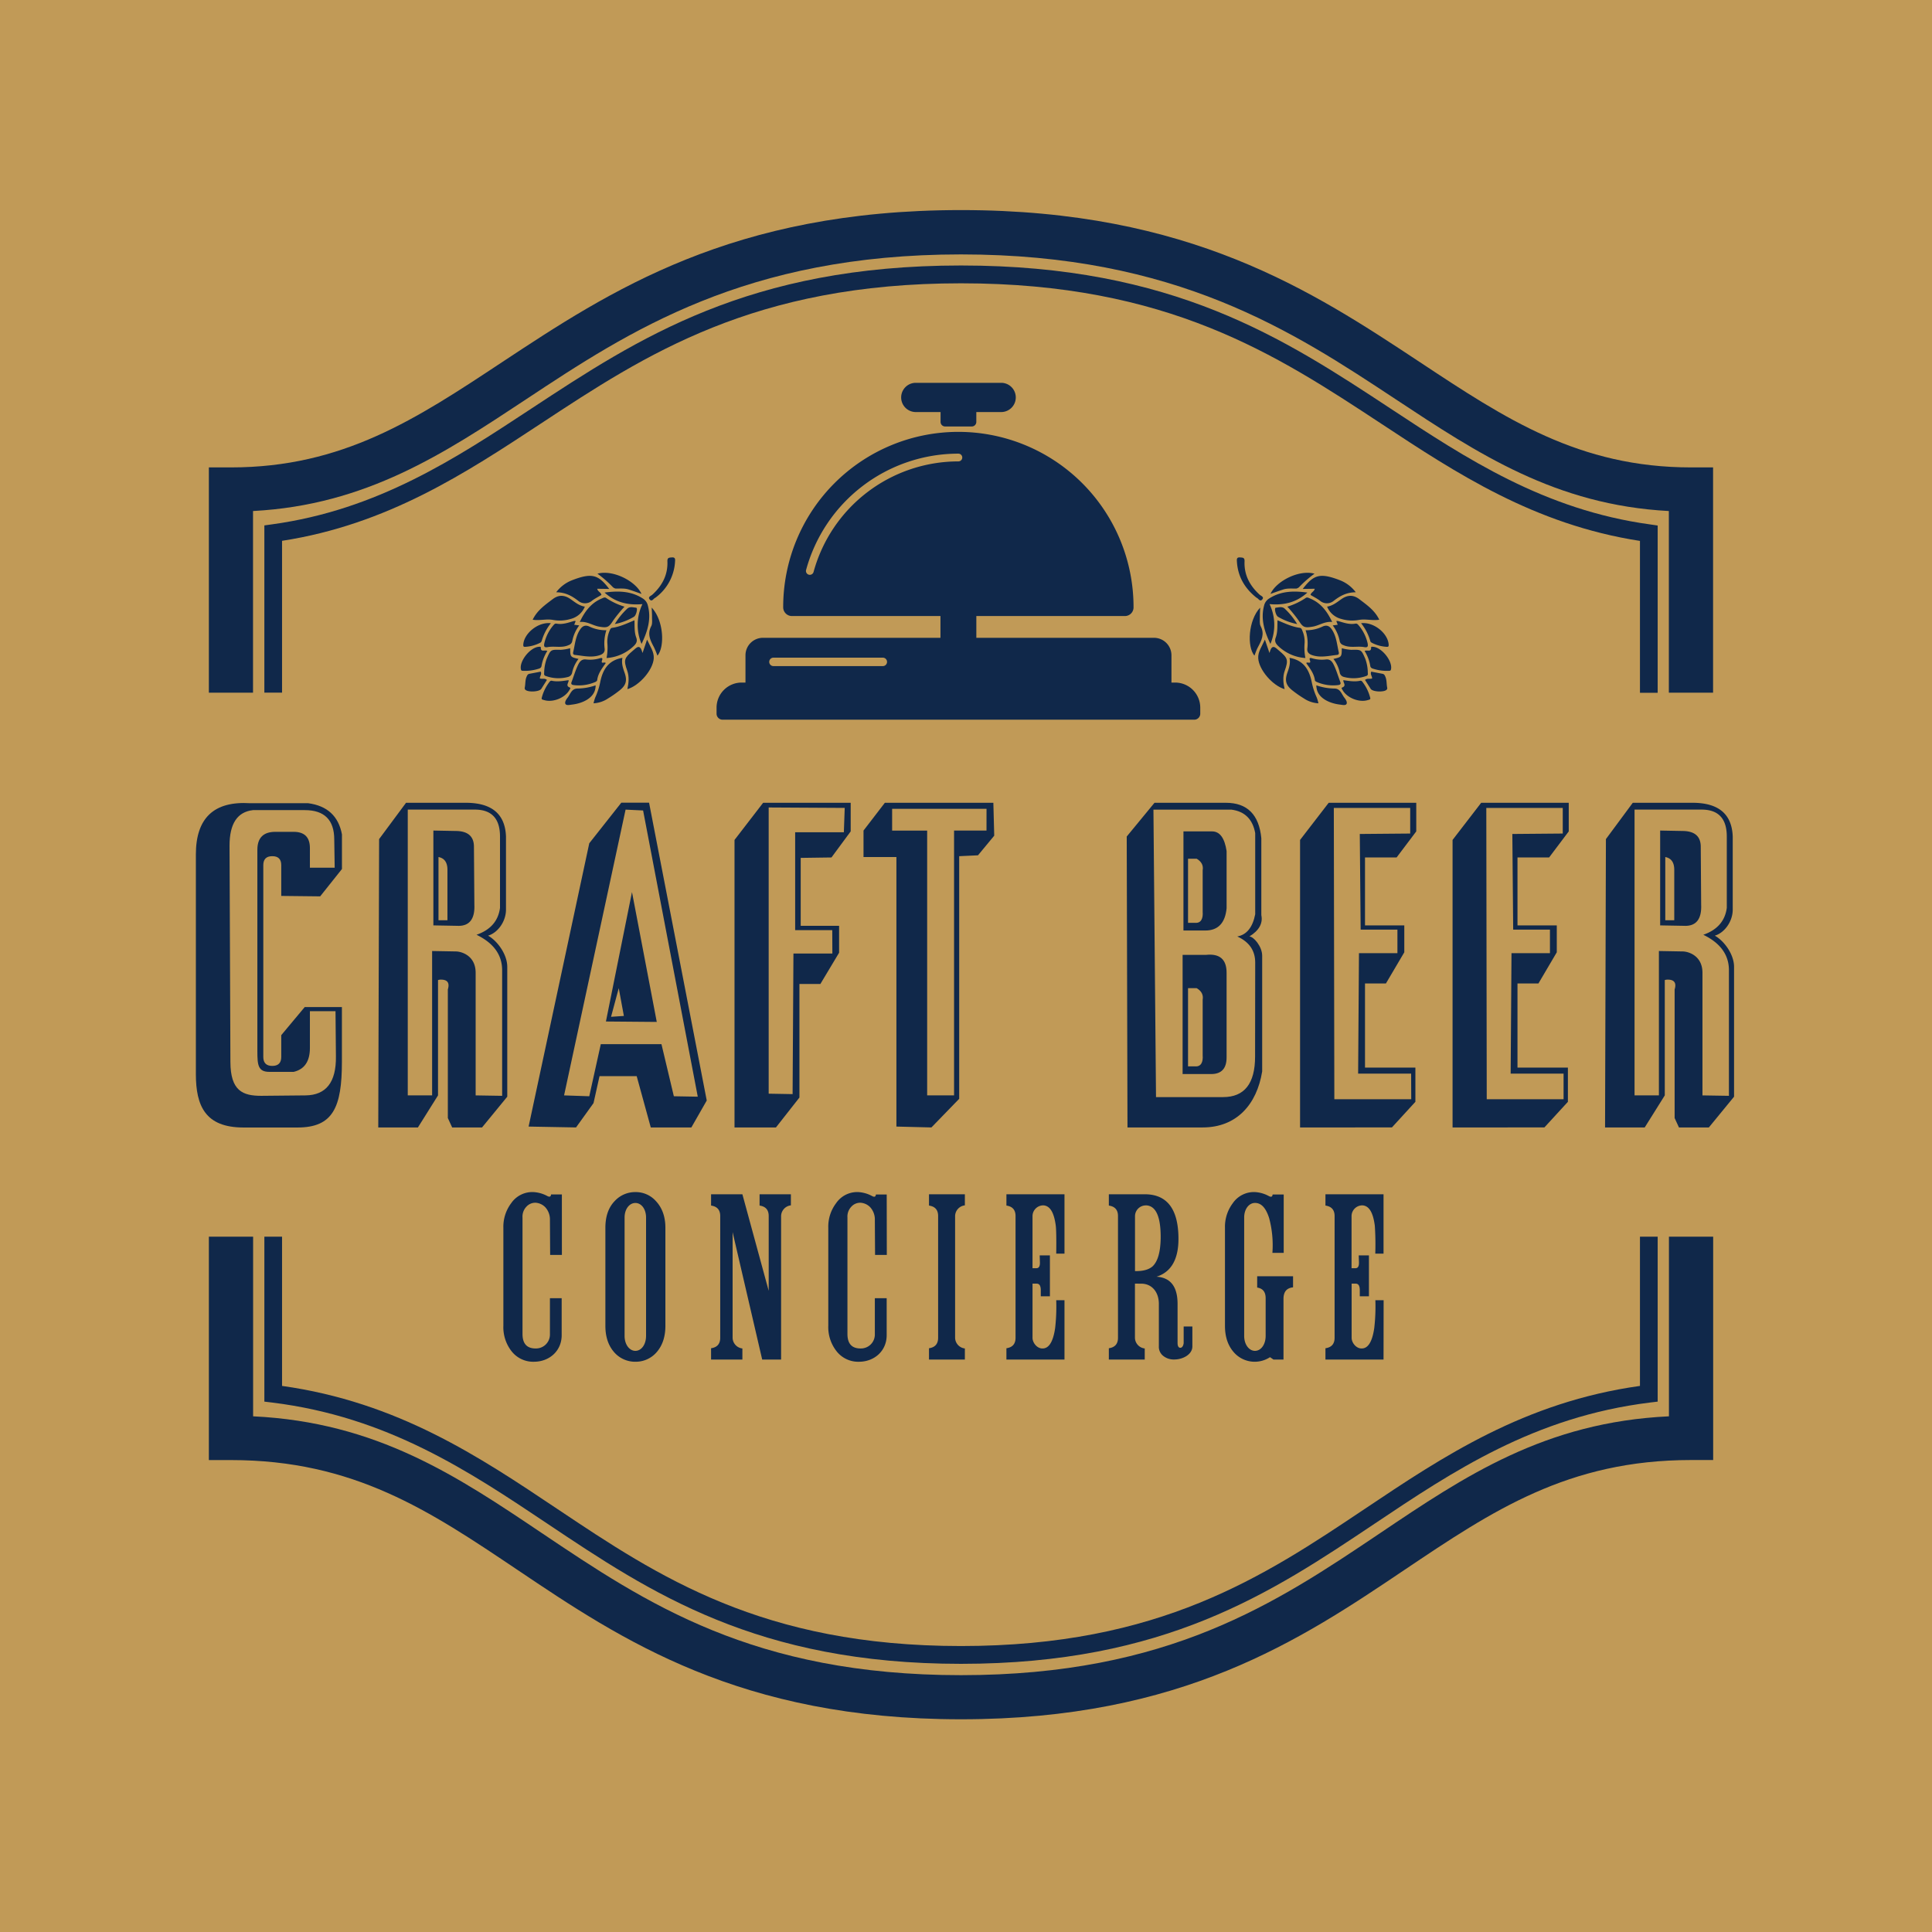 <svg xmlns="http://www.w3.org/2000/svg" viewBox="0 0 893.36 893.36"><g id="Layer_2" data-name="Layer 2"><g id="Layer_1-2" data-name="Layer 1"><rect width="893.36" height="893.36" fill="#c19a57"></rect><path d="M771.72,654.91c-57.26,2.68-94.37,27.63-133.53,54-48,32.28-97.71,65.69-193.82,65.69s-145.76-33.41-193.81-65.69c-39.16-26.33-76.28-51.28-133.52-54V571.85H96.58V675.14h10.24c56.9,0,91.86,23.49,132.33,50.69C287.38,758.28,342.06,795,444.37,795s157-36.74,205.23-69.19c40.48-27.2,75.44-50.69,132.34-50.69h10.23V571.85H771.72Z" fill="#10284a"></path><path d="M125.83,648.54c53.44,6.6,91,31.74,127.41,56.09,47.57,31.83,96.77,64.73,191.13,64.73S588,736.44,635.57,704.59c36.33-24.31,73.9-49.45,127.36-56.05l3.58-.43V571.85h-8.19v69c-53.46,7.5-91,32.58-127.32,56.92-46.57,31.16-94.73,63.36-186.63,63.36s-140-32.18-186.65-63.38c-36.31-24.32-73.84-49.4-127.3-56.9v-69h-8.18v76.26Z" fill="#10284a"></path><path d="M117,236.3c52.36-2.76,88.33-26.56,126.27-51.66,47.5-31.43,101.35-67,201.06-67s153.57,35.62,201.07,67c38,25.1,73.92,48.9,126.28,51.66v84h20.45V216.13H781.94c-51.83,0-85.84-22.51-125.21-48.56-49.92-33-106.49-70.43-212.36-70.43S282,134.56,232,167.57c-39.36,26.05-73.36,48.56-125.2,48.56H96.58V320.31H117Z" fill="#10284a"></path><path d="M763,242.49C714.17,235.8,678,212,643.11,189c-49.45-32.57-100.55-66.24-198.74-66.24S295.09,156.44,245.6,189c-34.92,23-71,46.77-119.83,53.46l-3.53.49v77.33h8.18V250.08c48.83-7.56,84.83-31.28,119.73-54.26C298.58,163.93,348.65,131,444.37,131s145.81,33,194.24,64.86c34.85,23,70.88,46.7,119.71,54.26v70.23h8.19V243Z" fill="#10284a"></path><path d="M90.57,496.64V395.11q0-25.29,25.08-23.7h26.87q13.23,1.77,15.6,14.42v16l-10.07,12.65-18-.2V400.05q0-4.16-4.15-4.15c-2.76,0-4.15,1.38-4.15,4.15v88.69c0,2.76,1.39,4.14,4.15,4.14s4.15-1.38,4.15-4.14V478.66l10.86-13h17.19v25.28c0,21.12-4.11,30.42-20.54,30.42H112.49C95,521.33,90.57,511.45,90.57,496.64Zm30.22,10.07,20.54-.2q14.22-.19,14-18l-.19-20.94H143.3v17q0,9.29-7.5,11.06H124.54c-5.21,0-5.53-3.16-5.53-9.48V392.94q0-8.29,8.3-8.3h8.49q7.5,0,7.5,7.51v9.08h11.46l-.2-13q0-13.63-13.63-13.63H117q-10.86,1.19-10.86,16.39l.4,100C106.57,504.44,112.25,506.71,120.79,506.71Z" fill="#10284a"></path><path d="M234.56,447.06v60.05L222.9,521.33H209.08l-2-4.35V457.53q1.38-4.54-3.16-4.55a4.41,4.41,0,0,0-1.38.2v53.33l-9.29,14.82H174.91L175.3,388l12.45-16.79H215.4q18,0,18.57,15.6v33.78c0,5.69-4,10.86-8.3,12.05C230,435.07,234.56,441.29,234.56,447.06Zm-14.62,2.76v56.69l12.25.2V448.64q0-10.67-11.85-16.4Q230,428.9,231.2,419.8v-33q0-12.44-11.65-12.44h-31V506.51h11.26V439.75l11.06.2C213.5,440,219.94,441.92,219.94,449.82Zm-8.49-21.72-11.06-.2V384.05l10.66.2q8.1.19,8.1,7.3l.2,26.87C219.6,424.6,217.33,428.38,211.45,428.1Zm-4.55-25.88q0-5.13-4.14-5.93v29.24h4.14Z" fill="#10284a"></path><path d="M319.69,521.33H300.92l-6.51-23.71H277.22l-2.77,12.45-8.09,11.26-21.93-.4,28.05-131,14.81-18.76h12.84L326.8,508.88ZM297.37,374.76l-8.1-.39L260.83,506.51l11.65.4,5.33-24.1h28.05l5.73,24.1,11.06.2Zm-17.19,97.58,12.05-59.85,11.46,60.05Zm5.93-15.41-3.56,13.24,5.93-.4Z" fill="#10284a"></path><path d="M388,428.1v12.44L379.34,455h-9.68V507.5L358.8,521.33H339.64V388.39l13.23-17.18h40.49v13.23l-8.89,12.05-14.22.2V428.1Zm-3.16,2H367.68V384.84H390.2l.4-11.26-35.16-.2V505.72l11.06.2.39-65h18Z" fill="#10284a"></path><path d="M399.29,396.29V384.05l9.87-12.84h50.17l.4,15.21-7.51,9.08-8.69.4V508.09l-12.84,13.24-16.19-.4V396.29ZM456.17,374H412.52v10.08h16.2V506.51h12.44V384.05h15Z" fill="#10284a"></path><path d="M556.12,521.33H521.35L521,386.81l12.84-15.6h33q14.82,0,16.4,16.39v35.56q1.19,5.73-5.53,9.87c1.93,0,5.92,4.6,5.92,8.89v53.53C581.16,510.72,571.79,521.33,556.12,521.33Zm24.29-76.25q0-8.29-8.29-12.05,6.51-1.18,8.29-10.27V385.23q-1.77-9.68-11.06-10.86h-36l1.19,132.93h31q14.82,0,14.81-18.76Zm-20.34,51.56H546.84V441.53H557.7q9.48-1,9.48,8.29v39.11Q567.18,496.64,560.07,496.64Zm-12.84-66.37V384.44h13.23q5.34,0,6.72,9.09V420q-1,10.28-9.88,10.27Zm8.89-8.69V402.42q.58-3.36-2.77-5.34h-4v29.63h3.16C555.44,427,556.35,424.65,556.12,421.58Zm0,66.37V462.27q.58-3.36-2.77-5.34h-4v36.15h3.16C555.44,493.37,556.35,491,556.12,488Z" fill="#10284a"></path><path d="M601.15,388.39l13.24-17.18h40.49v13.23l-9.09,12.05H631.18V427.9h18.17v12.44l-8.5,14.42h-9.67v38.91h23.3v15.81l-10.86,11.85H601.15Zm51.36,108.05H628l.39-55.7h17.78V429.87h-17l-.4-44.24,23.31-.2V373.58H616.76L617,508.29h35.56Z" fill="#10284a"></path><path d="M671.67,388.39l13.23-17.18h40.49v13.23l-9.08,12.05H701.69V427.9h18.17v12.44l-8.49,14.42h-9.68v38.91H725v15.81l-10.87,11.85H671.67ZM723,496.44H698.53l.39-55.7H716.7V429.87h-17l-.39-44.24,23.31-.2V373.58H687.27l.2,134.71H723Z" fill="#10284a"></path><path d="M801.83,447.06v60.05l-11.65,14.22H776.35l-2-4.35V457.53q1.38-4.54-3.16-4.55a4.48,4.48,0,0,0-1.39.2v53.33l-9.28,14.82H742.18l.4-133.33L755,371.21h27.65q18,0,18.57,15.6v33.78c0,5.69-4,10.86-8.3,12.05C797.27,435.07,801.83,441.29,801.83,447.06Zm-14.61,2.76v56.69l12.24.2V448.64q0-10.67-11.85-16.4,9.67-3.35,10.86-12.44v-33q0-12.44-11.65-12.44h-31V506.51h11.26V439.75l11.06.2C780.78,440,787.22,441.92,787.22,449.82Zm-8.5-21.72-11.06-.2V384.05l10.67.2q8.1.19,8.1,7.3l.19,26.87C786.87,424.6,784.6,428.38,778.72,428.1Zm-4.54-25.88q0-5.13-4.15-5.93v29.24h4.15Z" fill="#10284a"></path><path d="M259.82,580.29h-5.43l-.1-16.09a8.41,8.41,0,0,0-2.12-5.94,6.81,6.81,0,0,0-4.52-2.11,5.54,5.54,0,0,0-4.13,1.71,6.64,6.64,0,0,0-1.91,5.13V616.8c0,4.62,2.12,6.83,6.34,6.73a6.44,6.44,0,0,0,6.34-6.33V600.3h5.43v17.1c0,7.34-5.74,12.17-12.57,12.27a12.73,12.73,0,0,1-10.66-4.93,18,18,0,0,1-3.73-11.67V567.72a18.11,18.11,0,0,1,3.62-11.37,11.83,11.83,0,0,1,10.26-5.13A15.19,15.19,0,0,1,253,553c1.11.61,1.71.41,1.81-.7h5Z" fill="#10284a"></path><path d="M307.68,613.07q0,7.7-4.22,12.38a12.73,12.73,0,0,1-9.35,4.22,12.87,12.87,0,0,1-9.76-4c-2.91-3.12-4.42-7.25-4.42-12.58V567.72c0-5.23,1.41-9.36,4.32-12.37a12.87,12.87,0,0,1,9.56-4.13,12.47,12.47,0,0,1,9.45,4.13c2.92,3.11,4.42,7.24,4.42,12.37ZM298.74,563c0-4-2.22-6.74-4.93-6.74s-5,2.72-5,6.74V617.7c0,4.12,2.31,6.94,5,6.94s4.93-2.82,4.93-6.94Z" fill="#10284a"></path><path d="M365.71,557.36a5.09,5.09,0,0,0-4.53,4.93v66.37h-8.74l-13.68-58.93v48.88a5.08,5.08,0,0,0,4.52,4.92v5.13H328.8v-5.23q4.23-.6,4.23-4.82V562.29q0-4.23-4.23-4.83v-5.23h14.48l12.17,44.65V562.29c0-2.82-1.4-4.43-4.22-4.83v-5.23h14.48Z" fill="#10284a"></path><path d="M410.06,580.29h-5.43l-.1-16.09a8.44,8.44,0,0,0-2.11-5.94,6.86,6.86,0,0,0-4.53-2.11,5.5,5.5,0,0,0-4.12,1.71,6.61,6.61,0,0,0-1.91,5.13V616.8c0,4.62,2.11,6.83,6.33,6.73a6.44,6.44,0,0,0,6.34-6.33V600.3H410v17.1c0,7.34-5.73,12.17-12.57,12.27a12.73,12.73,0,0,1-10.66-4.93A18,18,0,0,1,383,613.07V567.72a18,18,0,0,1,3.62-11.37,11.81,11.81,0,0,1,10.25-5.13,15.19,15.19,0,0,1,6.34,1.81c1.11.61,1.71.41,1.81-.7h5Z" fill="#10284a"></path><path d="M446.16,628.66H429.57v-5.23q4.21-.6,4.22-4.82V562.29q0-4.23-4.22-4.83v-5.23h16.59v5.13a5.08,5.08,0,0,0-4.52,4.93v56.32a5.08,5.08,0,0,0,4.52,4.92Z" fill="#10284a"></path><path d="M492.22,628.66H465.37v-5.23q4.22-.6,4.22-4.82V562.29q0-4.23-4.22-4.83v-5.23h26.85v27.46H488.4c.1-6.84,0-11.17-.2-12.88-.81-6.23-2.72-9.35-5.84-9.45a5,5,0,0,0-4.92,4.93v24.13h1.81c1.2,0,1.71-1,1.6-3l-.09-2.92h4.72V599.4h-4.22v-2.72c0-2.11-.61-3.12-1.91-3.12h-1.91v25.05c0,2.31,2.11,4.92,4.52,4.92,3,.1,5-3,5.94-9.45a87.83,87.83,0,0,0,.5-12.87h3.82Z" fill="#10284a"></path><path d="M551.35,613.38v9.25c0,3.62-4.32,6-8.34,6a7.73,7.73,0,0,1-4.93-1.51,5.32,5.32,0,0,1-2.22-4.62V602.92c0-5.23-3-9.36-8.24-9.36H524.8v25.05a5.08,5.08,0,0,0,4.53,4.92v5.13h-16.6v-5.23q4.23-.6,4.23-4.82V562.29q0-4.23-4.23-4.83v-5.23h16.6c10.26,0,15.48,6.74,15.59,20.21.1,9.76-3.32,15.79-10.16,17.91,6.53.4,9.75,4.62,9.75,12.57V621c0,1.51.51,2.31,1.41,2.21.7-.1,1.21-.8,1.41-2.11v-7.74Zm-21.52-56a5,5,0,0,0-5,4.93v25.44c3.72.1,6.44-.7,8.15-2.21,2.41-2.32,3.62-6.64,3.72-13.08C536.77,562.49,534.46,557.46,529.83,557.36Z" fill="#10284a"></path><path d="M597.91,595.27c-2.91.3-4.42,2-4.42,5.33v28.06h-4.63l-1.61-1.1a13,13,0,0,1-6.64,2.11,12.84,12.84,0,0,1-9.75-4c-2.92-3.12-4.43-7.25-4.43-12.58V567.72a18.11,18.11,0,0,1,3.62-11.37,11.83,11.83,0,0,1,10.26-5.13,15.19,15.19,0,0,1,6.34,1.81c1.11.61,1.71.41,1.81-.7h5.13v27h-5.23a48.34,48.34,0,0,0-1.51-16.09c-1.51-4.72-3.62-7-6.54-7-2.71,0-5,2.72-5,6.74V617.7c0,4.12,2.32,6.94,5,6.94s4.93-2.82,4.93-6.94V600.3c0-2.91-1.31-4.52-3.92-4.93v-5.23h16.59Z" fill="#10284a"></path><path d="M639.75,628.66H612.89v-5.23q4.23-.6,4.23-4.82V562.29q0-4.23-4.23-4.83v-5.23h26.86v27.46h-3.82a128.11,128.11,0,0,0-.21-12.88c-.8-6.23-2.71-9.35-5.83-9.45a5,5,0,0,0-4.93,4.93v24.13h1.81c1.21,0,1.71-1,1.61-3l-.1-2.92H633V599.4h-4.23v-2.72c0-2.11-.6-3.12-1.91-3.12H625v25.05c0,2.31,2.12,4.92,4.53,4.92,3,.1,5-3,5.93-9.45a86.13,86.13,0,0,0,.51-12.87h3.82Z" fill="#10284a"></path><path d="M543.44,315.62h-1.76V303a8.09,8.09,0,0,0-8.09-8.08H451.46V284.86h68.69a4,4,0,0,0,4-4.16,81,81,0,0,0-162,0,4,4,0,0,0,1.15,2.94,4,4,0,0,0,2.88,1.22h68.69v10.06H352.8a8.09,8.09,0,0,0-8.09,8.08v12.62h-1.77a11.61,11.61,0,0,0-11.6,11.6V330a2.79,2.79,0,0,0,2.79,2.79H552.26A2.78,2.78,0,0,0,555,330v-2.81A11.61,11.61,0,0,0,543.44,315.62ZM408.08,308h-50.3a1.95,1.95,0,1,1,0-3.89h50.3a1.95,1.95,0,1,1,0,3.89Zm35.11-94.65a69.48,69.48,0,0,0-67,51.13,1.78,1.78,0,0,1-1.72,1.32,1.84,1.84,0,0,1-.47-.06,1.79,1.79,0,0,1-1.26-2.2,73,73,0,0,1,70.42-53.77,1.79,1.79,0,1,1,0,3.58Z" fill="#10284a"></path><path d="M423.17,190.53h11.75v4.58A2.1,2.1,0,0,0,437,197.2h12.36a2.09,2.09,0,0,0,2.09-2.09v-4.58h11.75a6.76,6.76,0,0,0,0-13.51h-40a6.76,6.76,0,0,0,0,13.51Z" fill="#10284a"></path><path d="M246.31,286.56c3.27.53,6.38-.49,9.42.1a17.43,17.43,0,0,0,8.18-.47,9.59,9.59,0,0,0,6.53-5.69c-2.65-.39-4.58-2.06-6.68-3.51-2.64-1.82-5.29-2.1-8.12,0C252.08,279.71,248.4,282.2,246.31,286.56Z" fill="#10284a"></path><path d="M290.1,318.66c5.62-1.67,11.86-8.92,12.2-14.24.19-3.06-1.71-5.5-3.09-8.67-.74,2.19-1.32,3.88-2.1,6.19-1.18-4.46-2.66-2.58-4.47-1.06-4,3.41-4.38,4.25-2.6,9.28C291,312.94,290.73,315.75,290.1,318.66Z" fill="#10284a"></path><path d="M257.18,273.87c4.3,0,7.33,1.72,10.26,4a4.93,4.93,0,0,0,6.34-.13c1.33-1,2.84-1.75,4.31-2.63-.18-1.25-1.65-1.48-1.94-2.87l5.55.08c-5-6.51-7.86-7.68-17.45-3.91A16.72,16.72,0,0,0,257.18,273.87Z" fill="#10284a"></path><path d="M274.45,325.21a13.35,13.35,0,0,0,6.81-2.31,51.69,51.69,0,0,0,5-3.47c3.15-2.41,3.88-4.57,2.56-8.33-.78-2.25-1.54-4.43-1-6.91-6.55,1.1-9.15,5.54-10.29,11.28a32.2,32.2,0,0,1-2.27,7A19.68,19.68,0,0,0,274.45,325.21Z" fill="#10284a"></path><path d="M280.39,291.43a17.69,17.69,0,0,1-7.68-1.62c-1.82-.93-3.23-.57-4.46,1.27-2.16,3.21-2.36,6.95-3.21,10.52-.17.71.09,1.17.83,1.24,3.82.4,7.61,1.4,11.47.1,1.62-.54,2.46-1.48,2.23-3.13A19.78,19.78,0,0,1,280.39,291.43Z" fill="#10284a"></path><path d="M268.08,287.6c3.44-.37,6,1.65,8.95,2.16,3.76.64,4.48.36,6.46-2.76a66,66,0,0,1,5.28-6.48,31.54,31.54,0,0,1-8.47-4c-.74-.54-1.44,0-2.13.26C273.39,278.81,270.46,282.58,268.08,287.6Z" fill="#10284a"></path><path d="M280.47,304.27a20,20,0,0,0,12.52-5.5c1.16-1.11,1.87-2.18,1.21-3.95-.91-2.46-.74-5.12-.82-8-3.48,1.45-6.72,3-10.3,3.49-.79.11-1,.82-1.25,1.45a12.62,12.62,0,0,0-1,5.43A25.3,25.3,0,0,1,280.47,304.27Z" fill="#10284a"></path><path d="M267.51,304.69c-3.82-.89-3.82-.89-3.86-4.95a21.76,21.76,0,0,1-4.4.74c-4.67-.14-4.62-.07-6.48,4.19a19.73,19.73,0,0,0-1.15,6.66,1,1,0,0,0,.81,1.27,17.13,17.13,0,0,0,10.17.44,2.56,2.56,0,0,0,1.95-2A15.5,15.5,0,0,1,267.51,304.69Z" fill="#10284a"></path><path d="M296.66,297.75c2.8-5.91,4.56-11.52,2.92-17.7a5.23,5.23,0,0,0-2.4-3.34c-5.37-3.43-11.23-3.58-17.63-2.71,5.07,4.58,10.86,5.95,17.51,5.34A22.3,22.3,0,0,0,296.66,297.75Z" fill="#10284a"></path><path d="M280.1,306.6c-.58-.75-2.42.75-1.68-1.36.34-1-.12-1.14-1.05-.85a16,16,0,0,1-6.49.54c-2.25-.24-3.12,1.51-3.83,3.06-1.08,2.36-1.8,4.88-2.74,7.31-.39,1,0,1.34.95,1.48a19.12,19.12,0,0,0,9.89-1.38c.48-.19.94-.48,1-1C276.56,311.32,278.44,309,280.1,306.6Z" fill="#10284a"></path><path d="M267.85,289.19l-2.33-.3.67-1.69a2.42,2.42,0,0,0-.72-.07c-2.66.77-5.28,1.78-8.15,1.24-.68-.12-1.06.3-1.45.78a19.31,19.31,0,0,0-4.16,8.26c-.28,1.34-.16,2.13,1.52,1.82,3.21-.6,6.57.53,9.72-.94a2.38,2.38,0,0,0,1.68-1.94A17.56,17.56,0,0,1,267.85,289.19Z" fill="#10284a"></path><path d="M253.08,301c-1.22-.63-3.09.75-3-1.6,0-.4-.42-.35-.78-.33-4.05.14-9.25,6.59-8.43,10.43.15.7.49.65,1,.69a20.61,20.61,0,0,0,6.94-.89c.74-.2,1.48-.47,1.59-1.4A19,19,0,0,1,253.08,301Z" fill="#10284a"></path><path d="M262.93,314.51c-2.55.34-5,.82-7.56.32a1,1,0,0,0-1.14.3,20,20,0,0,0-3.74,7.6c-.19.85.67.83,1.15,1,4.08,1.22,9.66-1.06,11.71-4.74.2-.35.64-.9.15-1.07C261.3,317.1,263.08,315.67,262.93,314.51Z" fill="#10284a"></path><path d="M304,303.17c3.49-4.12,2.88-16.38-2.66-22.22.07,1.65.18,3,.16,4.38s.24,3.07-.37,4.22c-1.94,3.64-.39,6.6,1.24,9.67A41.3,41.3,0,0,1,304,303.17Z" fill="#10284a"></path><path d="M296.63,274.62c-2.73-6-13.3-11.31-20.37-9.35a52,52,0,0,1,6.91,6,2.72,2.72,0,0,0,1.48.88c2.09.05,4.2-.22,6.24.49C292.76,273.24,294.62,273.91,296.63,274.62Z" fill="#10284a"></path><path d="M275.42,316.9a26.6,26.6,0,0,1-8.39,1.48c-2.72,0-3.29,2.59-4.56,4.22-.61.77-1.49,2.1-1,2.92s2,.4,3.08.28c4.6-.54,10.23-2.89,10.8-7.86C275.41,317.7,275.4,317.46,275.42,316.9Z" fill="#10284a"></path><path d="M254.72,288.18c-5.85-.72-12.51,4.71-12.76,10,0,.86.23.94,1,.91a17.16,17.16,0,0,0,6.52-1.73,1.56,1.56,0,0,0,1-1A23.58,23.58,0,0,1,254.72,288.18Z" fill="#10284a"></path><path d="M252.9,314.41c-1-.9-2.11-.33-3.24-.66-.16-1,1-1.95.36-3.18-1.67.32-3.45.67-5.24,1a1.41,1.41,0,0,0-1.06.89c-1,1.78-.67,3.78-1.1,5.65a1.07,1.07,0,0,0,.19.7c1,1.39,6.57,1.16,7.49-.29S252,315.81,252.9,314.41Z" fill="#10284a"></path><path d="M303.4,276.13a22.23,22.23,0,0,0,8.74-16.44c.07-1,.19-2.07-1.44-1.94-1.23.1-2.16,0-2.09,1.85.25,6.23-2.42,11.23-6.94,15.36-.66.6-2.26,1.05-1.23,2.25s1.7-.43,2.54-.78A2.94,2.94,0,0,0,303.4,276.13Z" fill="#10284a"></path><path d="M284.29,288.56a27.54,27.54,0,0,0,8.77-3.32c1.17-.62,1.93-4.15,1.11-4.23-1.42-.14-3-.74-4.28.58A32.83,32.83,0,0,0,284.29,288.56Z" fill="#10284a"></path><path d="M637.78,286.56c-3.26.53-6.38-.49-9.41.1a17.48,17.48,0,0,1-8.19-.47,9.63,9.63,0,0,1-6.53-5.69c2.66-.39,4.59-2.06,6.68-3.51,2.64-1.82,5.3-2.1,8.12,0C632,279.71,635.69,282.2,637.78,286.56Z" fill="#10284a"></path><path d="M594,318.66c-5.61-1.67-11.85-8.92-12.19-14.24-.2-3.06,1.7-5.5,3.08-8.67.75,2.19,1.32,3.88,2.11,6.19,1.17-4.46,2.65-2.58,4.46-1.06,4,3.41,4.39,4.25,2.6,9.28C593.07,312.94,593.37,315.75,594,318.66Z" fill="#10284a"></path><path d="M626.91,273.87c-4.29,0-7.33,1.72-10.26,4a4.92,4.92,0,0,1-6.33-.13c-1.34-1-2.85-1.75-4.31-2.63.18-1.25,1.65-1.48,1.93-2.87l-5.55.08c5-6.51,7.86-7.68,17.46-3.91A16.64,16.64,0,0,1,626.91,273.87Z" fill="#10284a"></path><path d="M609.64,325.21a13.35,13.35,0,0,1-6.8-2.31,51.69,51.69,0,0,1-5-3.47c-3.15-2.41-3.88-4.57-2.57-8.33.79-2.25,1.54-4.43,1-6.91,6.55,1.1,9.15,5.54,10.29,11.28a32.79,32.79,0,0,0,2.28,7A18.47,18.47,0,0,1,609.64,325.21Z" fill="#10284a"></path><path d="M603.7,291.43a17.63,17.63,0,0,0,7.68-1.62c1.83-.93,3.24-.57,4.47,1.27,2.16,3.21,2.35,6.95,3.2,10.52.17.71-.09,1.17-.82,1.24-3.82.4-7.62,1.4-11.48.1-1.61-.54-2.45-1.48-2.23-3.13A19.62,19.62,0,0,0,603.7,291.43Z" fill="#10284a"></path><path d="M616,287.6c-3.43-.37-6,1.65-9,2.16-3.75.64-4.48.36-6.46-2.76a65.8,65.8,0,0,0-5.27-6.48,31.48,31.48,0,0,0,8.46-4c.74-.54,1.44,0,2.13.26C610.7,278.81,613.63,282.58,616,287.6Z" fill="#10284a"></path><path d="M603.62,304.27a20,20,0,0,1-12.52-5.5c-1.15-1.11-1.87-2.18-1.21-3.95.92-2.46.74-5.12.83-8,3.47,1.45,6.72,3,10.3,3.49.78.11,1,.82,1.24,1.45a12.62,12.62,0,0,1,1,5.43A25.29,25.29,0,0,0,603.62,304.27Z" fill="#10284a"></path><path d="M616.58,304.69c3.82-.89,3.82-.89,3.87-4.95a21.64,21.64,0,0,0,4.4.74c4.66-.14,4.62-.07,6.48,4.19a19.73,19.73,0,0,1,1.15,6.66,1,1,0,0,1-.81,1.27,17.14,17.14,0,0,1-10.17.44,2.55,2.55,0,0,1-2-2A15.25,15.25,0,0,0,616.58,304.69Z" fill="#10284a"></path><path d="M587.44,297.75c-2.81-5.91-4.56-11.52-2.93-17.7a5.28,5.28,0,0,1,2.41-3.34c5.37-3.43,11.23-3.58,17.62-2.71-5.07,4.58-10.85,5.95-17.5,5.34A22.38,22.38,0,0,1,587.44,297.75Z" fill="#10284a"></path><path d="M604,306.6c.57-.75,2.42.75,1.68-1.36-.35-1,.12-1.14,1-.85a16,16,0,0,0,6.5.54c2.24-.24,3.11,1.51,3.82,3.06,1.08,2.36,1.81,4.88,2.74,7.31.4,1,0,1.34-.95,1.48A19.1,19.1,0,0,1,609,315.4c-.49-.19-1-.48-1-1C607.54,311.32,605.65,309,604,306.6Z" fill="#10284a"></path><path d="M616.25,289.19l2.32-.3-.67-1.69a2.48,2.48,0,0,1,.72-.07c2.67.77,5.29,1.78,8.15,1.24.68-.12,1.07.3,1.46.78a19.29,19.29,0,0,1,4.15,8.26c.28,1.34.17,2.13-1.52,1.82-3.2-.6-6.57.53-9.72-.94a2.41,2.41,0,0,1-1.68-1.94A17.41,17.41,0,0,0,616.25,289.19Z" fill="#10284a"></path><path d="M631,301c1.22-.63,3.08.75,3-1.6,0-.4.41-.35.77-.33,4.06.14,9.26,6.59,8.43,10.43-.15.7-.49.65-1,.69a20.64,20.64,0,0,1-7-.89c-.74-.2-1.47-.47-1.59-1.4A18.75,18.75,0,0,0,631,301Z" fill="#10284a"></path><path d="M621.17,314.51c2.54.34,5,.82,7.56.32a1,1,0,0,1,1.14.3,20.25,20.25,0,0,1,3.74,7.6c.18.85-.68.83-1.16,1-4.08,1.22-9.66-1.06-11.71-4.74-.19-.35-.63-.9-.14-1.07C622.8,317.1,621,315.67,621.17,314.51Z" fill="#10284a"></path><path d="M580.05,303.17c-3.49-4.12-2.87-16.38,2.66-22.22-.06,1.65-.18,3-.15,4.38s-.24,3.07.37,4.22c1.94,3.64.38,6.6-1.25,9.67C581,300.46,580.6,301.81,580.05,303.17Z" fill="#10284a"></path><path d="M587.47,274.62c2.73-6,13.29-11.31,20.36-9.35a52,52,0,0,0-6.91,6,2.68,2.68,0,0,1-1.48.88c-2.09.05-4.2-.22-6.24.49C591.33,273.24,589.48,273.91,587.47,274.62Z" fill="#10284a"></path><path d="M608.67,316.9a26.64,26.64,0,0,0,8.39,1.48c2.72,0,3.29,2.59,4.57,4.22.6.77,1.49,2.1,1,2.92s-2,.4-3.07.28c-4.6-.54-10.23-2.89-10.8-7.86C608.69,317.7,608.7,317.46,608.67,316.9Z" fill="#10284a"></path><path d="M629.37,288.18c5.86-.72,12.51,4.71,12.76,10,0,.86-.22.94-1,.91a17.25,17.25,0,0,1-6.52-1.73c-.48-.23-.89-.48-1-1A23.25,23.25,0,0,0,629.37,288.18Z" fill="#10284a"></path><path d="M631.19,314.41c1-.9,2.12-.33,3.25-.66.15-1-1-1.95-.36-3.18,1.67.32,3.45.67,5.23,1a1.41,1.41,0,0,1,1.06.89c1,1.78.67,3.78,1.1,5.65a1,1,0,0,1-.19.7c-1,1.39-6.57,1.16-7.48-.29S632.08,315.81,631.19,314.41Z" fill="#10284a"></path><path d="M580.7,276.13c-5.23-4.25-8.33-9.63-8.75-16.44-.06-1-.19-2.07,1.44-1.94,1.24.1,2.17,0,2.09,1.85-.25,6.23,2.42,11.23,6.95,15.36.65.6,2.25,1.05,1.22,2.25s-1.7-.43-2.54-.78A2.86,2.86,0,0,1,580.7,276.13Z" fill="#10284a"></path><path d="M599.81,288.56a27.5,27.5,0,0,1-8.78-3.32c-1.17-.62-1.93-4.15-1.11-4.23,1.43-.14,3-.74,4.29.58A33.14,33.14,0,0,1,599.81,288.56Z" fill="#10284a"></path></g></g></svg>